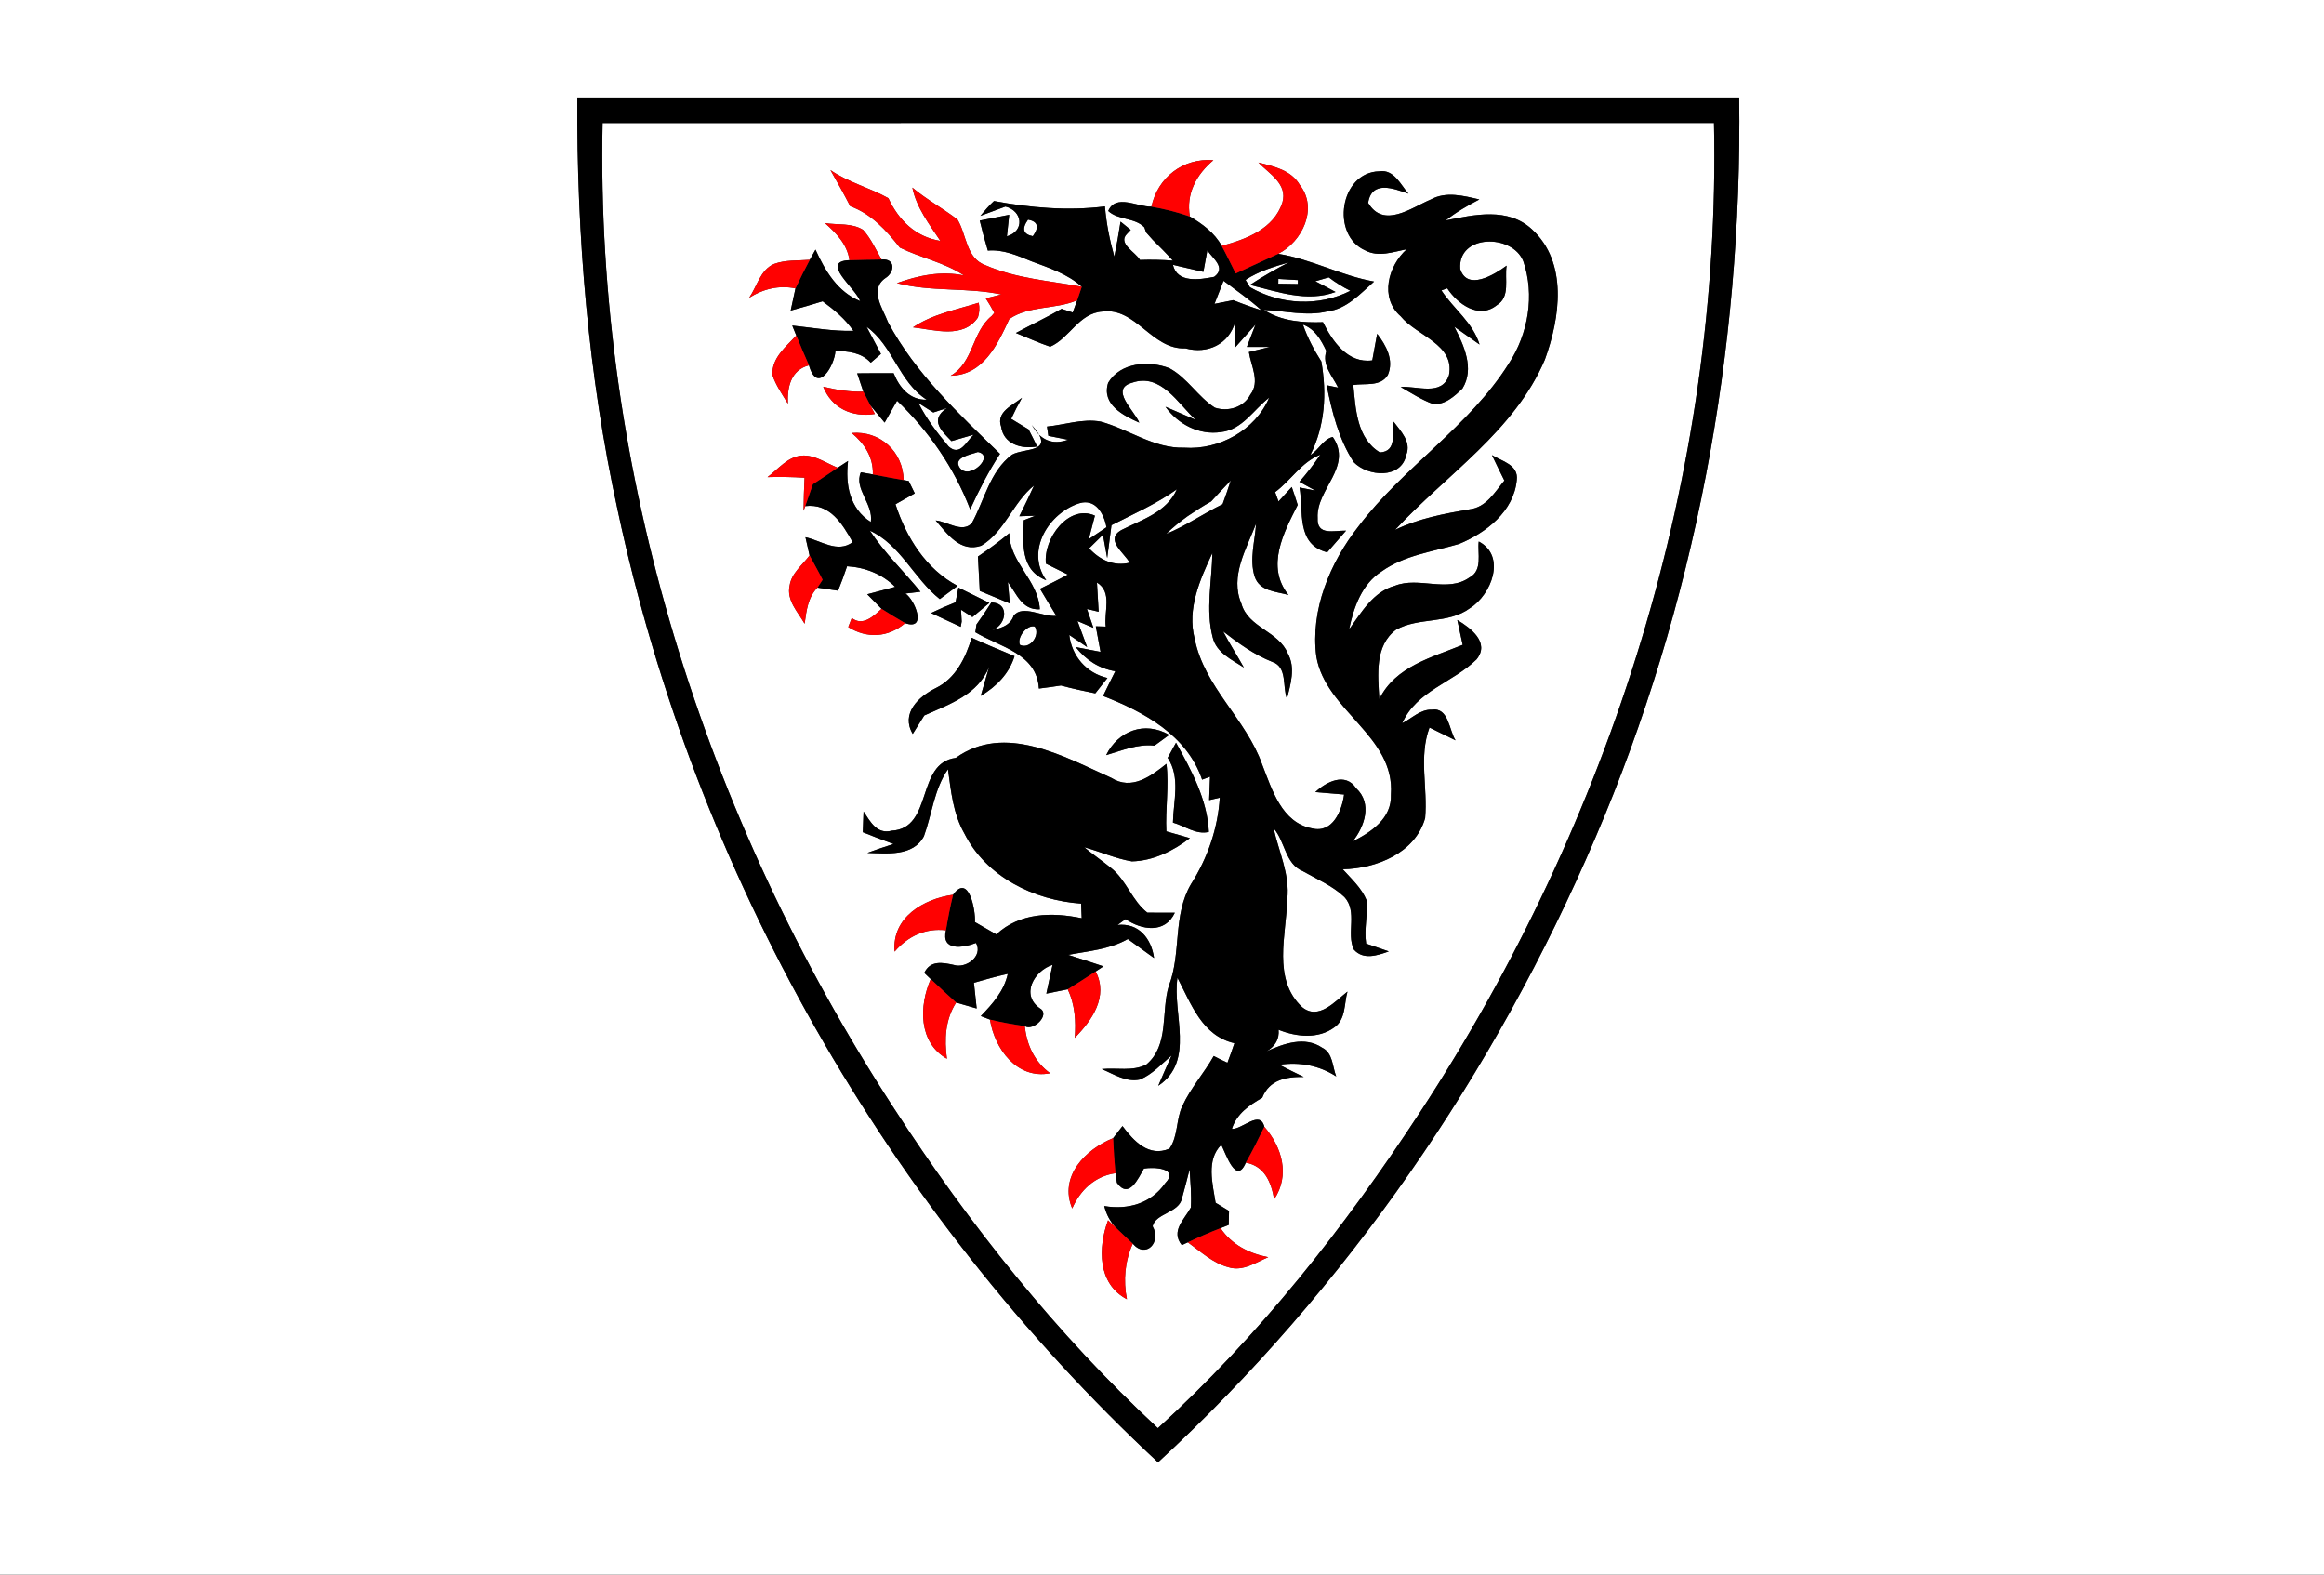<?xml version="1.0" encoding="UTF-8" ?>
<!DOCTYPE svg PUBLIC "-//W3C//DTD SVG 1.1//EN" "http://www.w3.org/Graphics/SVG/1.1/DTD/svg11.dtd">
<svg width="310pt" height="210pt" viewBox="0 0 310 210" version="1.1" xmlns="http://www.w3.org/2000/svg">
<rect x="0" y="0" width="310" height="210" fill="#333333" stroke="none"/>
<g id="#ffffffff">
<path fill="#ffffff" opacity="1.00" d=" M 0.00 0.00 L 310.00 0.00 L 310.00 210.00 L 0.00 210.00 L 0.00 0.00 M 77.01 13.01 C 76.91 31.49 78.46 50.02 82.40 68.08 C 92.71 116.42 118.30 161.35 154.47 195.03 C 179.57 171.86 199.38 143.12 212.80 111.74 C 226.12 80.67 232.43 46.78 231.99 13.01 C 180.33 13.01 128.67 13.00 77.01 13.01 Z" />
<path fill="#ffffff" opacity="1.00" d=" M 80.38 16.41 C 129.79 16.39 179.21 16.41 228.63 16.40 C 229.63 63.11 214.90 109.47 189.38 148.40 C 179.38 163.66 167.97 178.16 154.45 190.47 C 140.89 177.89 129.29 163.30 119.24 147.81 C 93.96 109.01 79.40 62.88 80.38 16.41 M 153.59 27.56 C 151.72 27.62 148.84 25.80 147.83 28.14 C 149.15 29.38 151.35 28.99 152.65 30.32 L 152.88 30.99 C 153.10 31.24 153.55 31.74 153.77 31.99 C 154.68 32.89 155.59 33.80 156.45 34.76 C 154.98 34.65 153.52 34.62 152.06 34.67 C 151.47 33.61 149.02 32.46 150.35 31.17 L 150.83 30.66 C 150.49 30.39 149.81 29.83 149.47 29.56 C 149.23 31.12 148.96 32.68 148.64 34.23 C 148.03 32.04 147.57 29.80 147.39 27.53 C 142.45 28.15 137.46 27.72 132.59 26.81 C 131.92 27.42 131.35 28.11 130.77 28.79 C 131.61 28.48 133.28 27.86 134.12 27.55 C 136.40 28.13 136.73 30.80 134.31 31.52 C 134.39 30.80 134.55 29.37 134.62 28.65 C 133.31 28.90 132.00 29.16 130.69 29.42 C 131.01 30.76 131.37 32.10 131.77 33.42 C 133.81 33.24 135.71 34.08 137.56 34.84 C 139.91 35.72 142.39 36.52 144.30 38.24 C 139.98 37.45 135.49 37.14 131.42 35.36 C 128.86 34.43 128.95 31.31 127.72 29.28 C 125.77 27.79 123.59 26.61 121.70 25.02 C 122.25 27.72 123.95 29.89 125.44 32.13 C 122.11 31.59 119.88 29.38 118.50 26.43 C 116.01 25.03 113.15 24.33 110.77 22.68 C 111.67 24.27 112.58 25.87 113.41 27.50 C 116.24 28.53 118.22 30.72 120.03 33.02 C 122.81 34.40 125.97 34.99 128.59 36.74 C 125.53 36.10 122.52 36.73 119.64 37.76 C 124.19 38.95 128.97 38.30 133.57 39.27 L 131.49 39.79 C 131.90 40.42 132.28 41.06 132.63 41.73 L 132.28 42.14 C 129.62 44.29 129.89 48.32 126.81 50.11 C 131.18 50.02 133.05 45.96 134.63 42.55 C 137.26 40.72 140.80 41.30 143.69 40.04 C 143.54 40.45 143.24 41.27 143.09 41.68 C 142.72 41.56 141.98 41.31 141.61 41.19 C 139.62 42.34 137.53 43.32 135.51 44.41 C 137.03 45.03 138.52 45.71 140.08 46.24 C 142.66 45.13 143.92 41.74 147.06 41.55 C 151.53 40.96 153.63 46.67 158.13 46.46 C 161.08 47.25 163.94 45.92 164.77 42.91 C 164.77 43.75 164.78 45.45 164.79 46.30 C 165.69 45.29 166.58 44.29 167.48 43.28 C 167.19 44.03 166.61 45.53 166.32 46.27 C 167.09 46.27 168.63 46.27 169.39 46.27 C 168.69 46.44 167.29 46.78 166.59 46.95 C 166.87 48.82 168.12 50.90 166.78 52.64 C 165.90 54.34 163.80 54.95 162.05 54.37 C 159.78 52.91 158.38 50.40 155.99 49.11 C 153.26 48.05 149.47 48.31 147.82 51.05 C 146.90 53.93 149.83 55.42 151.97 56.37 C 151.30 54.73 147.96 51.89 151.02 51.04 C 154.85 49.71 157.11 53.80 159.49 55.99 C 158.48 55.56 156.46 54.69 155.46 54.25 C 157.17 56.60 159.96 58.07 162.89 57.62 C 165.72 57.31 167.22 54.62 169.30 53.03 C 167.46 57.38 162.61 60.04 157.97 59.71 C 153.92 59.83 150.58 57.26 146.83 56.23 C 144.43 55.79 142.03 56.66 139.66 56.89 C 139.71 57.20 139.79 57.82 139.84 58.13 L 142.47 58.65 C 140.39 59.39 138.77 58.73 137.62 56.67 C 141.01 60.46 136.71 59.68 134.99 60.64 C 132.03 62.87 131.33 66.68 129.64 69.76 C 128.37 71.14 126.35 69.54 124.81 69.41 C 126.37 71.22 128.11 73.73 130.89 72.78 C 134.05 70.88 135.10 67.02 137.93 64.75 C 137.31 66.13 136.65 67.50 135.97 68.85 C 136.50 68.83 137.57 68.80 138.10 68.78 C 137.71 68.93 136.94 69.23 136.56 69.38 C 136.47 72.33 136.03 76.03 139.56 77.39 C 136.74 73.42 139.93 68.40 143.96 67.12 C 146.14 66.44 147.28 68.55 147.59 70.32 C 147.00 70.72 145.82 71.52 145.23 71.91 L 146.05 68.77 C 142.58 67.19 139.13 71.82 139.52 75.18 C 140.25 75.54 141.71 76.27 142.44 76.63 C 141.22 77.30 139.98 77.91 138.73 78.53 C 139.44 79.74 140.18 80.94 140.91 82.14 C 139.12 82.33 136.42 80.60 135.22 82.11 C 134.74 83.54 133.29 83.83 132.01 84.12 C 134.10 83.79 134.94 80.45 132.24 80.35 C 131.61 81.35 130.94 82.33 130.25 83.29 C 130.21 83.55 130.14 84.06 130.10 84.32 C 133.39 86.31 138.30 87.14 138.58 91.83 C 139.56 91.71 140.54 91.57 141.52 91.42 C 143.03 91.83 144.56 92.16 146.10 92.47 C 146.50 91.95 147.31 90.93 147.72 90.42 C 144.92 89.78 142.96 87.51 142.63 84.68 L 145.01 86.30 C 144.69 85.43 144.05 83.69 143.73 82.83 L 145.85 83.73 C 145.64 83.10 145.21 81.84 144.99 81.22 L 146.55 81.59 C 146.50 80.61 146.38 78.66 146.32 77.69 C 148.43 78.97 147.23 81.59 147.50 83.57 L 146.17 83.53 C 146.33 84.38 146.64 86.08 146.80 86.94 C 145.97 86.78 144.32 86.46 143.49 86.30 C 144.84 88.01 146.62 89.18 148.77 89.52 C 148.22 90.62 147.67 91.71 147.14 92.82 C 152.62 94.96 158.33 98.05 160.35 103.98 C 160.61 103.88 161.14 103.69 161.41 103.59 C 161.38 104.37 161.32 105.93 161.29 106.71 L 162.71 106.38 C 162.45 110.50 161.09 114.42 158.88 117.90 C 156.40 122.10 157.62 127.12 155.90 131.52 C 154.86 134.96 155.99 139.41 152.91 141.98 C 151.09 142.92 148.93 142.38 146.96 142.58 C 148.58 143.25 150.22 144.38 152.07 143.97 C 153.72 143.28 154.94 141.90 156.28 140.76 C 155.67 142.11 155.08 143.46 154.50 144.81 C 159.47 141.50 156.35 135.20 157.06 130.40 C 158.89 133.88 160.34 138.14 164.66 139.13 C 164.37 140.01 164.06 140.88 163.73 141.74 C 163.11 141.46 162.50 141.16 161.90 140.84 C 160.62 143.12 158.83 145.09 157.73 147.48 C 156.86 149.29 157.17 151.51 156.00 153.19 C 153.24 154.38 151.22 152.17 149.73 150.18 C 149.42 150.58 148.79 151.39 148.48 151.79 C 144.78 153.29 141.23 156.89 143.02 161.17 C 144.10 158.71 146.06 156.85 148.79 156.47 L 148.99 157.75 C 150.60 160.00 151.83 157.14 152.59 155.85 C 153.89 155.62 157.36 155.78 155.42 157.81 C 153.53 160.52 150.46 161.38 147.30 160.85 C 147.57 161.95 148.08 162.91 148.84 163.73 L 147.80 162.75 C 146.46 166.40 146.37 171.19 150.32 173.28 C 149.82 170.76 150.05 168.21 151.10 165.87 C 152.84 167.90 154.96 165.70 153.75 163.55 C 154.12 161.80 157.29 161.78 157.67 159.79 C 158.02 158.52 158.36 157.24 158.68 155.96 C 158.79 157.65 158.95 159.35 158.85 161.05 C 157.96 162.68 156.14 164.18 157.64 166.06 L 158.45 165.69 C 160.16 166.92 161.77 168.46 163.87 169.01 C 165.78 169.61 167.50 168.38 169.17 167.67 C 166.60 167.17 164.30 166.01 162.81 163.80 L 163.90 163.37 C 163.91 162.90 163.93 161.97 163.94 161.50 C 163.49 161.23 162.60 160.69 162.15 160.41 C 161.76 157.91 160.86 154.69 162.91 152.68 C 163.52 153.85 164.88 158.14 166.18 155.06 C 168.69 155.51 169.58 157.69 169.96 159.95 C 172.11 156.73 171.01 153.00 168.65 150.27 C 168.08 147.97 165.69 150.65 164.32 150.56 C 164.95 148.56 166.64 147.38 168.37 146.41 C 169.30 144.01 171.56 143.59 173.90 143.63 C 172.81 143.11 171.73 142.57 170.66 142.01 C 173.34 141.60 175.98 142.10 178.24 143.56 C 177.72 142.25 177.81 140.44 176.36 139.73 C 174.05 138.17 171.25 139.17 168.97 140.21 C 170.13 139.51 170.66 138.55 170.55 137.34 C 172.91 138.29 175.84 138.61 178.00 137.01 C 179.54 135.92 179.28 133.85 179.74 132.25 C 178.11 133.52 175.90 136.13 173.69 134.32 C 169.69 130.60 171.58 124.68 171.71 119.92 C 172.07 116.62 170.58 113.60 169.88 110.46 C 171.43 112.20 171.42 115.23 173.78 116.18 C 175.67 117.26 177.74 118.12 179.34 119.64 C 181.12 121.58 179.56 124.46 180.59 126.64 C 181.86 128.07 183.72 127.43 185.25 126.89 C 184.50 126.63 182.99 126.11 182.23 125.85 C 181.92 123.93 182.48 122.00 182.29 120.07 C 181.62 118.43 180.27 117.22 179.11 115.93 C 183.57 115.85 188.80 113.77 190.10 109.10 C 190.46 105.07 189.23 100.94 190.68 97.03 C 191.55 97.45 193.29 98.31 194.16 98.74 C 193.28 97.41 193.26 94.32 191.00 94.65 C 189.46 94.59 188.33 95.82 187.04 96.46 C 188.93 92.14 193.83 91.02 196.95 87.95 C 198.79 85.71 196.16 83.74 194.39 82.69 C 194.63 83.79 194.87 84.89 195.11 86.00 C 190.99 87.70 186.15 88.86 183.99 93.23 C 183.80 90.08 183.34 86.11 186.22 83.98 C 189.26 82.28 193.18 83.26 196.08 81.11 C 198.94 79.32 200.96 74.17 197.25 72.22 C 197.06 73.79 197.81 76.07 196.03 77.01 C 193.08 79.11 189.28 76.85 186.08 78.12 C 183.17 78.91 181.61 81.67 179.96 83.94 C 180.56 81.01 181.65 77.90 184.29 76.21 C 187.34 74.04 191.11 73.58 194.61 72.55 C 198.22 71.07 201.93 68.19 202.32 64.03 C 202.58 61.98 200.34 61.52 199.01 60.69 C 199.55 61.83 200.10 62.96 200.67 64.09 C 199.40 65.62 198.25 67.67 196.06 67.92 C 192.66 68.51 189.23 69.14 186.09 70.67 C 192.93 63.29 202.00 57.52 206.07 47.96 C 208.09 42.40 209.19 35.01 204.33 30.57 C 201.13 27.62 196.66 28.63 192.85 29.40 C 194.23 28.29 195.76 27.42 197.33 26.60 C 195.22 26.11 192.90 25.49 190.87 26.60 C 188.28 27.69 184.57 30.55 182.50 27.06 C 182.96 24.00 185.92 25.13 187.87 25.83 C 186.81 24.61 185.94 22.55 183.99 22.85 C 178.72 22.96 177.48 31.35 182.10 33.39 C 183.89 34.34 185.84 33.59 187.66 33.23 C 185.17 35.45 184.00 39.72 186.83 42.17 C 188.96 44.79 194.11 45.92 193.28 50.04 C 192.36 52.90 188.99 51.44 186.84 51.61 C 188.23 52.41 189.60 53.30 191.11 53.86 C 192.68 54.07 194.04 52.83 195.08 51.81 C 196.72 49.15 195.26 46.05 193.99 43.57 C 194.83 44.17 196.52 45.35 197.36 45.95 C 196.45 43.00 193.90 41.20 192.27 38.73 C 192.46 38.66 192.85 38.52 193.05 38.45 C 194.43 40.54 197.27 42.62 199.65 40.71 C 201.51 39.60 200.67 37.21 200.97 35.43 C 199.30 36.66 195.71 38.83 194.78 35.88 C 194.41 31.20 201.75 31.15 203.20 34.85 C 204.74 39.34 203.86 44.52 201.27 48.47 C 195.98 56.91 187.19 62.30 181.22 70.19 C 177.41 75.04 174.77 81.33 175.59 87.57 C 176.84 94.84 186.11 98.15 185.54 105.97 C 185.67 109.15 182.92 110.97 180.43 112.23 C 182.03 110.22 183.08 107.16 180.90 105.13 C 179.46 102.96 176.92 104.26 175.45 105.64 C 176.41 105.72 178.33 105.88 179.29 105.96 C 179.00 108.12 177.78 111.15 175.04 110.49 C 170.97 109.74 169.67 105.30 168.36 101.96 C 166.23 95.90 160.63 91.63 159.36 85.20 C 158.31 81.20 160.07 77.30 161.72 73.75 C 161.66 77.48 160.80 81.31 161.76 84.99 C 162.25 87.07 164.32 87.97 165.92 89.03 C 165.02 87.41 164.01 85.85 163.15 84.20 C 165.19 85.80 167.30 87.32 169.73 88.28 C 171.76 88.97 171.04 91.59 171.67 93.20 C 172.14 91.25 172.84 89.08 171.79 87.18 C 170.59 84.18 166.48 83.72 165.59 80.51 C 164.02 76.86 166.27 73.19 167.55 69.83 C 167.41 72.16 166.63 74.59 167.36 76.89 C 168.02 78.87 170.19 78.87 171.87 79.35 C 168.82 75.54 171.22 71.06 173.10 67.34 C 172.85 66.54 172.59 65.75 172.31 64.95 L 170.54 66.88 C 170.43 66.57 170.21 65.95 170.09 65.63 C 172.20 64.07 173.61 61.61 176.12 60.64 C 175.27 61.91 174.34 63.11 173.33 64.26 C 174.04 64.65 174.75 65.04 175.46 65.43 L 173.35 65.02 C 173.89 68.22 172.87 72.61 177.04 73.66 C 177.88 72.70 178.72 71.74 179.55 70.77 C 177.97 70.74 175.62 71.50 175.76 69.07 C 175.54 65.24 180.51 62.24 177.78 58.28 C 176.53 58.54 175.87 60.07 174.79 60.68 C 176.76 56.74 176.99 52.52 176.26 48.22 C 175.27 46.67 174.40 45.03 173.80 43.29 C 175.42 43.89 176.23 45.35 176.92 46.81 C 176.30 48.70 177.75 50.15 178.50 51.70 L 176.96 51.38 C 177.68 54.94 178.57 58.55 180.57 61.63 C 182.46 63.58 186.92 63.93 187.59 60.65 C 188.27 58.90 186.83 57.50 185.90 56.24 C 185.65 57.80 186.39 60.20 184.07 60.34 C 180.98 58.48 180.83 54.53 180.52 51.35 C 182.07 51.08 184.12 51.63 185.12 50.02 C 185.98 48.04 184.90 46.06 183.70 44.52 C 183.54 45.40 183.21 47.18 183.05 48.06 C 179.77 48.51 177.74 45.52 176.47 42.97 C 173.76 43.06 170.94 42.85 168.60 41.34 C 171.42 41.44 174.27 42.21 177.07 41.53 C 179.65 41.21 181.44 39.17 183.29 37.55 C 178.89 36.77 174.90 34.55 170.50 33.85 C 173.71 32.24 175.85 27.79 173.39 24.68 C 172.23 22.68 169.91 22.19 167.86 21.68 C 169.30 23.18 171.79 24.53 171.06 27.02 C 169.91 30.54 166.21 31.92 162.96 32.79 C 162.02 31.05 160.38 29.86 158.72 28.88 C 158.18 25.83 159.59 23.28 161.85 21.37 C 157.84 21.04 154.44 23.64 153.59 27.56 M 110.04 29.75 C 111.56 31.10 113.02 32.59 113.31 34.70 C 109.31 34.85 114.12 38.41 114.74 40.16 C 111.72 38.93 110.06 36.12 108.78 33.29 L 108.02 34.65 C 106.43 34.78 104.78 34.64 103.26 35.20 C 101.41 35.99 100.98 38.21 99.93 39.71 C 101.81 38.52 103.92 38.01 106.11 38.46 C 105.95 39.20 105.63 40.68 105.47 41.42 C 106.90 41.03 108.32 40.62 109.73 40.18 C 111.27 41.31 112.75 42.54 113.84 44.13 C 111.10 44.20 108.40 43.71 105.68 43.42 L 106.22 44.75 C 104.83 46.26 102.91 47.74 103.04 50.03 C 103.50 51.42 104.36 52.61 105.10 53.84 C 105.00 51.67 105.46 49.36 107.91 48.72 C 109.05 52.72 111.34 48.70 111.44 46.80 C 113.14 46.83 114.92 47.01 116.15 48.37 C 116.60 47.98 117.06 47.59 117.51 47.20 C 117.03 46.29 116.07 44.48 115.59 43.58 C 119.12 46.09 119.89 50.93 123.61 53.31 C 121.34 53.37 119.97 51.68 119.20 49.77 C 117.58 49.75 115.95 49.79 114.34 49.79 C 114.54 50.40 114.96 51.62 115.16 52.23 C 113.35 52.30 111.56 51.99 109.81 51.58 C 110.96 54.46 113.68 55.69 116.70 55.21 L 116.09 54.05 C 116.57 54.63 117.52 55.79 118.00 56.36 C 118.42 55.63 119.24 54.17 119.66 53.44 C 123.92 57.52 127.29 62.41 129.41 67.93 C 130.58 65.38 131.85 62.88 133.39 60.53 C 127.89 55.18 122.11 49.82 118.45 42.97 C 117.76 41.15 115.91 38.62 118.10 37.09 C 119.39 36.29 119.45 34.44 117.59 34.61 C 116.81 33.27 116.18 31.81 115.13 30.66 C 113.62 29.70 111.71 30.03 110.04 29.75 M 121.78 43.66 C 124.64 43.98 128.46 45.23 130.44 42.35 C 130.65 41.71 130.69 41.05 130.55 40.37 C 127.57 41.32 124.41 41.88 121.78 43.66 M 133.54 56.90 C 133.87 59.24 136.23 59.93 138.34 59.55 C 137.97 58.78 137.59 58.02 137.20 57.27 C 136.62 56.92 135.46 56.21 134.88 55.86 C 135.32 54.90 135.80 53.97 136.32 53.05 C 135.10 54.05 132.84 54.93 133.54 56.90 M 113.61 57.75 C 115.32 59.17 116.50 60.96 116.43 63.27 L 114.83 62.99 C 113.87 65.18 116.54 67.23 116.16 69.62 C 113.31 67.82 112.75 64.61 113.12 61.48 C 112.78 61.71 112.09 62.15 111.74 62.38 C 110.19 61.77 108.70 60.65 106.96 60.76 C 105.05 60.91 103.81 62.57 102.38 63.63 C 104.02 63.58 105.67 63.61 107.32 63.71 C 107.25 65.18 107.20 66.65 107.19 68.12 L 107.41 67.50 C 110.71 67.09 112.36 69.85 113.74 72.31 C 111.69 73.82 109.52 72.09 107.44 71.65 C 107.58 72.25 107.85 73.47 107.99 74.08 C 107.05 75.35 105.57 76.44 105.33 78.10 C 104.89 80.09 106.43 81.61 107.33 83.19 C 107.57 81.46 107.76 79.68 109.04 78.37 C 109.72 78.47 111.10 78.68 111.79 78.78 C 112.22 77.71 112.63 76.62 112.99 75.52 C 115.41 75.67 117.67 76.55 119.40 78.27 C 118.47 78.52 116.61 79.01 115.68 79.26 C 116.16 79.74 117.11 80.71 117.59 81.20 C 116.53 82.17 115.09 83.58 113.62 82.42 C 113.50 82.73 113.27 83.33 113.15 83.63 C 115.65 85.20 118.48 85.03 120.74 83.11 C 123.70 84.14 122.06 80.03 120.78 79.16 C 121.28 79.10 122.28 78.98 122.78 78.92 C 120.55 76.19 117.97 73.73 116.03 70.77 C 120.12 72.65 121.92 77.18 125.36 79.90 C 126.14 79.31 126.94 78.72 127.73 78.14 C 123.51 75.90 120.88 71.68 119.45 67.25 C 120.09 66.89 121.38 66.16 122.02 65.80 C 121.82 65.38 121.41 64.56 121.21 64.15 L 120.53 64.03 C 120.48 60.25 117.40 57.42 113.61 57.75 M 130.45 74.22 C 130.53 75.75 130.61 77.28 130.69 78.81 C 132.02 79.37 133.36 79.92 134.70 80.48 C 134.64 79.76 134.51 78.33 134.44 77.62 C 135.60 79.18 136.32 81.39 138.70 81.26 C 138.50 77.36 134.65 75.04 134.63 71.11 C 133.29 72.22 131.90 73.25 130.45 74.22 M 127.46 80.33 C 126.35 80.77 125.26 81.25 124.19 81.76 C 125.18 82.22 127.16 83.14 128.15 83.60 L 128.28 82.89 C 128.26 82.50 128.21 81.71 128.19 81.32 C 128.57 81.57 129.33 82.06 129.71 82.30 C 130.28 81.83 131.40 80.88 131.97 80.41 C 130.94 79.90 128.87 78.88 127.84 78.37 C 127.75 78.86 127.55 79.84 127.46 80.33 M 124.80 91.78 C 122.49 92.94 120.14 95.16 121.75 97.88 C 122.14 97.27 122.91 96.04 123.29 95.42 C 126.65 93.91 130.45 92.66 131.95 88.91 C 131.67 89.89 131.10 91.84 130.82 92.81 C 132.89 91.57 134.61 89.85 135.33 87.51 C 133.41 86.71 131.49 85.92 129.61 85.06 C 128.80 87.76 127.47 90.49 124.80 91.78 M 147.55 100.71 C 149.66 100.10 151.75 99.18 154.00 99.44 C 154.66 98.97 155.31 98.49 155.96 98.01 C 152.67 96.11 149.15 97.48 147.55 100.71 M 127.49 101.08 C 122.13 101.76 124.52 110.49 118.94 110.79 C 116.98 111.31 116.10 109.60 115.19 108.23 C 115.16 109.14 115.12 110.06 115.09 110.99 C 116.44 111.54 117.80 112.06 119.18 112.56 C 118.01 112.93 116.84 113.33 115.69 113.75 C 118.28 113.82 121.80 114.26 123.24 111.53 C 124.32 108.56 124.60 105.26 126.45 102.59 C 126.85 105.51 127.14 108.54 128.64 111.16 C 131.55 116.94 137.94 120.08 144.21 120.51 C 144.23 121.00 144.27 121.97 144.29 122.46 C 140.33 121.64 136.03 121.70 132.90 124.62 C 131.95 124.08 131.00 123.53 130.05 122.98 C 130.14 121.40 129.23 116.42 127.13 119.33 C 123.21 119.88 118.95 122.33 119.33 126.92 C 121.11 124.85 123.44 123.76 126.18 124.07 C 125.51 126.89 128.45 126.43 130.19 125.76 C 131.17 127.54 128.82 129.21 127.23 128.69 C 125.72 128.36 124.11 128.04 123.29 129.75 L 124.15 130.58 C 122.59 134.15 122.48 139.01 126.31 141.21 C 125.96 138.61 126.08 135.97 127.54 133.71 C 128.23 133.91 129.59 134.30 130.28 134.50 C 130.19 133.64 130.00 131.93 129.91 131.07 C 131.40 130.63 132.91 130.22 134.43 129.88 C 133.94 132.16 132.40 133.89 130.83 135.51 L 132.05 135.98 C 132.68 139.90 135.66 143.99 140.08 143.14 C 138.00 141.62 136.95 139.37 136.70 136.85 C 137.80 137.58 140.17 135.32 138.71 134.48 C 136.09 132.67 137.97 129.44 140.40 128.68 C 140.12 129.96 139.84 131.24 139.57 132.52 C 140.29 132.38 141.72 132.08 142.43 131.94 C 143.39 133.98 143.54 136.19 143.36 138.42 C 145.67 136.08 147.88 132.91 146.15 129.56 L 147.19 128.88 C 145.63 128.35 144.06 127.84 142.49 127.35 C 145.19 126.83 148.00 126.63 150.44 125.24 C 151.61 126.07 152.77 126.92 153.94 127.77 C 153.58 125.18 151.90 123.05 149.07 123.36 C 149.34 123.16 149.87 122.77 150.14 122.58 C 152.28 124.04 155.38 124.56 156.71 121.73 C 155.80 121.72 153.96 121.72 153.05 121.72 C 151.01 120.14 150.26 117.42 148.25 115.80 C 147.06 114.83 145.79 113.97 144.62 112.99 C 146.75 113.57 148.79 114.51 150.99 114.88 C 153.82 114.81 156.51 113.48 158.72 111.78 C 157.94 111.56 156.37 111.11 155.58 110.88 C 155.43 107.88 155.96 104.87 155.59 101.87 C 153.49 103.55 150.96 105.44 148.25 103.75 C 141.95 100.92 134.03 96.38 127.49 101.08 M 155.76 101.07 C 157.49 103.68 156.52 106.83 156.46 109.71 C 158.03 110.14 159.53 111.37 161.25 110.95 C 161.04 106.62 158.92 102.75 156.87 99.05 C 156.50 99.72 156.12 100.39 155.76 101.07 Z" />
<path fill="#ffffff" opacity="1.00" d=" M 137.13 29.29 C 138.44 29.53 138.66 30.27 137.77 31.50 C 136.47 31.25 136.26 30.51 137.13 29.29 Z" />
<path fill="#ffffff" opacity="1.00" d=" M 160.52 36.26 C 160.65 35.54 160.92 34.10 161.05 33.38 C 161.75 34.48 163.62 35.70 161.96 36.92 C 160.07 37.29 157.02 37.81 156.46 35.32 C 157.81 35.62 159.16 35.94 160.52 36.26 Z" />
<path fill="#ffffff" opacity="1.00" d=" M 166.14 37.33 C 167.89 36.17 169.92 35.57 171.92 34.99 C 170.14 35.91 168.40 36.90 166.73 38.00 C 170.45 38.90 174.32 40.35 178.15 38.94 C 177.26 38.45 176.36 37.98 175.45 37.51 L 177.25 36.99 C 178.15 37.68 179.11 38.28 180.13 38.78 C 175.94 40.92 170.78 40.65 166.73 38.30 C 166.59 38.06 166.29 37.57 166.14 37.33 Z" />
<path fill="#ffffff" opacity="1.00" d=" M 163.21 37.45 C 164.92 38.74 166.69 39.95 168.28 41.39 C 167.00 40.99 165.74 40.53 164.50 40.03 C 163.67 40.19 162.83 40.36 162.00 40.53 C 162.40 39.50 162.80 38.48 163.21 37.45 Z" />
<path fill="#ffffff" opacity="1.00" d=" M 170.52 37.20 C 171.17 37.24 172.47 37.31 173.13 37.35 L 173.12 37.88 C 172.46 37.87 171.16 37.85 170.51 37.84 L 170.52 37.20 Z" />
<path fill="#ffffff" opacity="1.00" d=" M 122.51 53.75 C 123.01 54.06 123.99 54.69 124.49 55.01 C 124.95 54.86 125.86 54.56 126.32 54.41 C 123.82 56.07 125.82 57.65 126.91 58.83 C 127.65 58.61 129.13 58.18 129.88 57.97 C 128.90 58.87 128.06 60.92 126.54 59.55 C 125.02 57.75 123.58 55.86 122.51 53.75 Z" />
<path fill="#ffffff" opacity="1.00" d=" M 130.44 60.28 C 132.80 60.75 129.31 64.14 128.02 62.39 C 127.05 60.97 129.57 60.61 130.44 60.28 Z" />
<path fill="#ffffff" opacity="1.00" d=" M 161.55 66.88 C 162.42 65.94 163.29 64.99 164.18 64.07 C 163.84 65.13 163.47 66.19 163.08 67.25 C 160.53 68.48 158.19 70.13 155.56 71.21 C 156.44 70.33 157.42 69.56 158.43 68.83 C 159.45 68.15 160.47 67.47 161.55 66.88 Z" />
<path fill="#ffffff" opacity="1.00" d=" M 148.26 70.04 C 151.22 68.53 154.28 67.19 156.99 65.25 C 155.62 68.33 152.34 69.29 149.58 70.69 C 147.32 71.98 149.97 73.72 150.69 75.05 C 148.59 75.57 146.72 74.70 145.28 73.13 C 145.89 72.52 146.51 71.92 147.12 71.32 L 147.69 74.44 C 147.83 73.34 148.12 71.14 148.26 70.04 Z" />
<path fill="#ffffff" opacity="1.00" d=" M 136.04 86.00 C 135.63 85.03 136.96 83.27 138.03 83.56 C 138.80 84.72 137.37 86.67 136.04 86.00 Z" />
</g>
<g id="#000000ff">
<path fill="#000000" opacity="1.00" d=" M 77.01 13.01 C 128.67 13.00 180.33 13.01 231.99 13.01 C 232.43 46.78 226.12 80.67 212.80 111.74 C 199.38 143.12 179.57 171.86 154.47 195.03 C 118.30 161.35 92.71 116.42 82.40 68.08 C 78.46 50.02 76.91 31.49 77.01 13.01 M 80.38 16.41 C 79.40 62.88 93.96 109.01 119.24 147.81 C 129.29 163.30 140.89 177.89 154.45 190.47 C 167.97 178.16 179.38 163.66 189.38 148.40 C 214.90 109.47 229.63 63.11 228.63 16.40 C 179.21 16.41 129.79 16.39 80.38 16.41 Z" />
<path fill="#000000" opacity="1.00" d=" M 182.10 33.39 C 177.48 31.35 178.72 22.96 183.99 22.85 C 185.94 22.55 186.81 24.61 187.87 25.83 C 185.92 25.13 182.96 24.00 182.50 27.06 C 184.57 30.55 188.28 27.69 190.87 26.60 C 192.90 25.49 195.22 26.11 197.33 26.60 C 195.76 27.42 194.23 28.29 192.85 29.40 C 196.66 28.63 201.13 27.62 204.33 30.57 C 209.19 35.01 208.09 42.40 206.07 47.96 C 202.00 57.52 192.93 63.29 186.09 70.67 C 189.23 69.14 192.66 68.51 196.06 67.92 C 198.25 67.67 199.40 65.62 200.67 64.09 C 200.10 62.96 199.55 61.83 199.01 60.69 C 200.34 61.52 202.58 61.98 202.32 64.03 C 201.93 68.19 198.22 71.07 194.61 72.55 C 191.11 73.58 187.34 74.04 184.29 76.21 C 181.65 77.90 180.56 81.01 179.96 83.94 C 181.61 81.67 183.17 78.91 186.08 78.12 C 189.28 76.85 193.08 79.11 196.03 77.01 C 197.81 76.07 197.06 73.79 197.25 72.22 C 200.96 74.17 198.94 79.32 196.08 81.11 C 193.18 83.26 189.26 82.28 186.22 83.98 C 183.34 86.11 183.80 90.08 183.99 93.23 C 186.15 88.86 190.99 87.70 195.11 86.00 C 194.87 84.89 194.63 83.79 194.39 82.69 C 196.16 83.74 198.79 85.71 196.95 87.95 C 193.83 91.02 188.93 92.14 187.04 96.46 C 188.33 95.82 189.46 94.59 191.00 94.65 C 193.26 94.32 193.28 97.41 194.16 98.74 C 193.29 98.31 191.55 97.45 190.68 97.03 C 189.23 100.94 190.46 105.07 190.10 109.10 C 188.80 113.77 183.57 115.85 179.11 115.93 C 180.27 117.22 181.62 118.43 182.29 120.07 C 182.48 122.00 181.92 123.93 182.23 125.85 C 182.99 126.11 184.50 126.63 185.25 126.89 C 183.72 127.43 181.86 128.07 180.59 126.64 C 179.56 124.46 181.12 121.58 179.34 119.64 C 177.74 118.12 175.67 117.26 173.78 116.18 C 171.42 115.23 171.43 112.20 169.88 110.46 C 170.58 113.60 172.07 116.62 171.71 119.92 C 171.58 124.68 169.69 130.60 173.69 134.32 C 175.90 136.13 178.11 133.52 179.74 132.25 C 179.28 133.85 179.54 135.92 178.00 137.01 C 175.84 138.61 172.91 138.29 170.55 137.34 C 170.66 138.55 170.13 139.51 168.97 140.21 C 171.25 139.17 174.05 138.17 176.36 139.73 C 177.81 140.44 177.72 142.25 178.24 143.56 C 175.98 142.10 173.34 141.60 170.66 142.01 C 171.73 142.57 172.81 143.11 173.90 143.63 C 171.56 143.59 169.30 144.01 168.37 146.41 C 166.64 147.38 164.95 148.56 164.32 150.56 C 165.69 150.65 168.08 147.97 168.65 150.27 C 167.87 151.89 167.07 153.50 166.18 155.06 C 164.88 158.14 163.52 153.85 162.91 152.68 C 160.86 154.69 161.76 157.91 162.15 160.41 C 162.60 160.69 163.49 161.23 163.94 161.50 C 163.93 161.97 163.91 162.90 163.90 163.37 L 162.81 163.80 C 161.33 164.38 159.88 165.01 158.45 165.69 L 157.64 166.06 C 156.14 164.18 157.96 162.68 158.85 161.05 C 158.95 159.35 158.79 157.65 158.68 155.96 C 158.36 157.24 158.02 158.52 157.67 159.79 C 157.29 161.78 154.12 161.80 153.75 163.55 C 154.96 165.70 152.84 167.90 151.10 165.87 C 150.34 165.16 149.58 164.45 148.84 163.73 C 148.08 162.91 147.57 161.95 147.30 160.85 C 150.46 161.38 153.53 160.52 155.42 157.81 C 157.36 155.78 153.89 155.62 152.59 155.85 C 151.83 157.14 150.60 160.00 148.99 157.75 L 148.79 156.47 C 148.65 154.91 148.54 153.35 148.48 151.79 C 148.79 151.39 149.42 150.58 149.73 150.18 C 151.22 152.17 153.24 154.38 156.00 153.19 C 157.17 151.51 156.86 149.29 157.73 147.48 C 158.83 145.09 160.62 143.12 161.90 140.84 C 162.50 141.16 163.11 141.46 163.73 141.74 C 164.06 140.88 164.37 140.01 164.66 139.13 C 160.34 138.14 158.89 133.88 157.06 130.40 C 156.35 135.20 159.47 141.50 154.50 144.81 C 155.08 143.46 155.67 142.11 156.28 140.76 C 154.94 141.90 153.72 143.28 152.07 143.97 C 150.22 144.38 148.58 143.25 146.96 142.58 C 148.93 142.38 151.09 142.92 152.91 141.98 C 155.99 139.41 154.86 134.96 155.90 131.52 C 157.62 127.12 156.40 122.10 158.88 117.90 C 161.09 114.42 162.45 110.50 162.71 106.38 L 161.29 106.71 C 161.32 105.93 161.38 104.37 161.41 103.59 C 161.14 103.69 160.61 103.88 160.35 103.98 C 158.33 98.05 152.62 94.96 147.14 92.82 C 147.67 91.71 148.22 90.62 148.77 89.52 C 146.62 89.18 144.84 88.01 143.49 86.30 C 144.32 86.46 145.97 86.78 146.80 86.94 C 146.64 86.08 146.33 84.38 146.17 83.53 L 147.50 83.57 C 147.23 81.59 148.43 78.97 146.32 77.69 C 146.38 78.66 146.50 80.61 146.55 81.59 L 144.99 81.22 C 145.21 81.84 145.64 83.10 145.85 83.73 L 143.73 82.83 C 144.05 83.69 144.69 85.43 145.01 86.30 L 142.63 84.68 C 142.96 87.51 144.92 89.78 147.72 90.42 C 147.31 90.93 146.50 91.95 146.10 92.47 C 144.56 92.16 143.03 91.83 141.52 91.42 C 140.54 91.57 139.56 91.71 138.58 91.83 C 138.30 87.14 133.39 86.31 130.10 84.32 C 130.14 84.06 130.21 83.55 130.25 83.29 C 130.94 82.33 131.61 81.35 132.24 80.35 C 134.94 80.45 134.10 83.79 132.01 84.12 C 133.29 83.83 134.74 83.54 135.22 82.11 C 136.42 80.60 139.12 82.33 140.91 82.14 C 140.18 80.94 139.44 79.74 138.73 78.53 C 139.98 77.91 141.22 77.30 142.44 76.63 C 141.71 76.27 140.25 75.54 139.52 75.18 C 139.13 71.82 142.58 67.19 146.05 68.77 L 145.23 71.91 C 145.82 71.52 147.00 70.72 147.59 70.32 C 147.28 68.55 146.14 66.44 143.96 67.12 C 139.93 68.40 136.74 73.42 139.56 77.39 C 136.03 76.03 136.47 72.33 136.56 69.38 C 136.94 69.23 137.71 68.93 138.10 68.78 C 137.57 68.80 136.50 68.83 135.97 68.85 C 136.65 67.50 137.31 66.13 137.93 64.75 C 135.10 67.02 134.05 70.88 130.89 72.78 C 128.11 73.73 126.37 71.22 124.81 69.41 C 126.35 69.54 128.37 71.14 129.64 69.76 C 131.33 66.68 132.03 62.87 134.99 60.64 C 136.71 59.68 141.01 60.46 137.62 56.67 C 138.77 58.73 140.39 59.39 142.47 58.65 L 139.84 58.13 C 139.79 57.82 139.71 57.20 139.66 56.89 C 142.03 56.66 144.43 55.79 146.83 56.23 C 150.58 57.26 153.92 59.83 157.97 59.71 C 162.61 60.04 167.46 57.38 169.30 53.03 C 167.22 54.62 165.72 57.31 162.89 57.62 C 159.96 58.07 157.17 56.60 155.46 54.25 C 156.46 54.69 158.48 55.56 159.49 55.99 C 157.11 53.80 154.85 49.71 151.02 51.04 C 147.96 51.89 151.30 54.73 151.97 56.37 C 149.83 55.42 146.90 53.93 147.82 51.05 C 149.47 48.31 153.26 48.05 155.99 49.11 C 158.38 50.40 159.78 52.91 162.05 54.37 C 163.80 54.95 165.90 54.34 166.78 52.64 C 168.12 50.90 166.87 48.82 166.59 46.95 C 167.29 46.78 168.69 46.44 169.39 46.27 C 168.63 46.27 167.09 46.27 166.32 46.27 C 166.61 45.53 167.19 44.03 167.48 43.28 C 166.58 44.29 165.69 45.29 164.79 46.30 C 164.78 45.45 164.77 43.75 164.77 42.91 C 163.94 45.92 161.08 47.25 158.13 46.46 C 153.63 46.67 151.53 40.96 147.06 41.55 C 143.92 41.74 142.66 45.13 140.08 46.24 C 138.52 45.71 137.03 45.03 135.51 44.41 C 137.53 43.32 139.62 42.34 141.61 41.19 C 141.98 41.31 142.72 41.56 143.09 41.68 C 143.24 41.27 143.54 40.45 143.69 40.04 C 143.84 39.59 144.15 38.69 144.30 38.24 C 142.39 36.52 139.91 35.72 137.56 34.84 C 135.71 34.08 133.81 33.24 131.77 33.42 C 131.37 32.10 131.01 30.76 130.69 29.42 C 132.00 29.16 133.31 28.90 134.62 28.65 C 134.55 29.37 134.39 30.80 134.31 31.52 C 136.73 30.80 136.40 28.13 134.12 27.55 C 133.28 27.86 131.61 28.48 130.77 28.79 C 131.35 28.11 131.92 27.42 132.59 26.81 C 137.46 27.72 142.45 28.15 147.39 27.53 C 147.57 29.80 148.03 32.04 148.64 34.23 C 148.96 32.68 149.23 31.12 149.47 29.56 C 149.81 29.83 150.49 30.39 150.83 30.66 L 150.35 31.17 C 149.02 32.46 151.47 33.61 152.06 34.67 C 153.52 34.62 154.98 34.65 156.45 34.76 C 155.59 33.80 154.68 32.89 153.77 31.99 C 153.55 31.74 153.10 31.24 152.88 30.99 L 152.65 30.32 C 151.35 28.99 149.15 29.38 147.83 28.14 C 148.84 25.80 151.72 27.62 153.59 27.56 C 155.33 27.87 157.05 28.29 158.72 28.88 C 160.38 29.86 162.02 31.05 162.96 32.79 C 163.62 34.00 164.21 35.24 164.83 36.47 C 166.71 35.59 168.60 34.72 170.50 33.85 C 174.90 34.55 178.89 36.77 183.29 37.55 C 181.44 39.17 179.65 41.21 177.07 41.53 C 174.27 42.21 171.42 41.44 168.60 41.34 C 170.94 42.85 173.76 43.06 176.47 42.97 C 177.74 45.52 179.77 48.51 183.05 48.06 C 183.21 47.18 183.54 45.40 183.70 44.52 C 184.90 46.06 185.98 48.04 185.12 50.02 C 184.12 51.63 182.07 51.08 180.52 51.35 C 180.83 54.53 180.98 58.48 184.07 60.34 C 186.39 60.20 185.65 57.80 185.90 56.24 C 186.83 57.50 188.27 58.90 187.59 60.65 C 186.92 63.93 182.46 63.58 180.57 61.63 C 178.57 58.55 177.68 54.94 176.96 51.38 L 178.50 51.70 C 177.75 50.15 176.30 48.70 176.92 46.81 C 176.23 45.35 175.42 43.89 173.80 43.29 C 174.40 45.03 175.27 46.67 176.26 48.22 C 176.99 52.52 176.76 56.74 174.79 60.68 C 175.87 60.07 176.53 58.54 177.78 58.28 C 180.51 62.24 175.54 65.24 175.76 69.07 C 175.62 71.50 177.97 70.74 179.55 70.77 C 178.72 71.74 177.88 72.70 177.04 73.66 C 172.87 72.61 173.89 68.22 173.35 65.02 L 175.46 65.43 C 174.75 65.04 174.04 64.65 173.33 64.26 C 174.34 63.11 175.27 61.91 176.12 60.64 C 173.61 61.61 172.20 64.07 170.09 65.63 C 170.21 65.95 170.43 66.57 170.54 66.88 L 172.31 64.95 C 172.59 65.75 172.85 66.54 173.10 67.34 C 171.22 71.06 168.82 75.54 171.87 79.35 C 170.19 78.87 168.02 78.87 167.36 76.89 C 166.63 74.59 167.41 72.16 167.55 69.83 C 166.27 73.19 164.02 76.86 165.59 80.51 C 166.48 83.72 170.59 84.18 171.79 87.18 C 172.84 89.08 172.14 91.25 171.67 93.20 C 171.04 91.59 171.76 88.97 169.73 88.28 C 167.30 87.32 165.19 85.80 163.15 84.20 C 164.01 85.85 165.02 87.41 165.92 89.03 C 164.32 87.97 162.25 87.07 161.76 84.99 C 160.80 81.31 161.66 77.48 161.72 73.75 C 160.07 77.30 158.31 81.20 159.36 85.20 C 160.63 91.63 166.23 95.90 168.36 101.96 C 169.67 105.30 170.97 109.74 175.04 110.49 C 177.78 111.15 179.00 108.12 179.29 105.96 C 178.33 105.88 176.41 105.72 175.45 105.64 C 176.92 104.26 179.46 102.96 180.90 105.13 C 183.08 107.16 182.03 110.22 180.43 112.23 C 182.92 110.97 185.67 109.15 185.54 105.97 C 186.11 98.15 176.84 94.84 175.59 87.57 C 174.77 81.33 177.41 75.04 181.22 70.19 C 187.19 62.30 195.98 56.91 201.27 48.47 C 203.86 44.52 204.74 39.34 203.20 34.85 C 201.75 31.15 194.41 31.20 194.78 35.88 C 195.71 38.83 199.30 36.66 200.97 35.43 C 200.67 37.21 201.51 39.60 199.65 40.71 C 197.27 42.62 194.43 40.54 193.05 38.45 C 192.85 38.52 192.46 38.66 192.27 38.73 C 193.90 41.20 196.45 43.00 197.36 45.95 C 196.52 45.35 194.83 44.17 193.99 43.57 C 195.26 46.05 196.72 49.15 195.08 51.81 C 194.04 52.83 192.68 54.07 191.11 53.86 C 189.60 53.30 188.23 52.41 186.84 51.61 C 188.99 51.44 192.36 52.90 193.28 50.04 C 194.11 45.92 188.96 44.79 186.83 42.17 C 184.00 39.72 185.17 35.45 187.66 33.23 C 185.84 33.59 183.89 34.34 182.10 33.39 M 137.13 29.29 C 136.26 30.51 136.47 31.25 137.77 31.50 C 138.66 30.27 138.44 29.53 137.13 29.29 M 160.52 36.26 C 159.16 35.94 157.81 35.62 156.46 35.32 C 157.02 37.81 160.07 37.29 161.96 36.92 C 163.62 35.70 161.75 34.48 161.05 33.38 C 160.92 34.10 160.65 35.54 160.52 36.26 M 166.14 37.33 C 166.29 37.57 166.59 38.06 166.73 38.30 C 170.78 40.65 175.94 40.92 180.13 38.78 C 179.11 38.28 178.15 37.68 177.25 36.99 L 175.45 37.51 C 176.36 37.98 177.26 38.45 178.15 38.94 C 174.32 40.35 170.45 38.90 166.73 38.00 C 168.40 36.90 170.14 35.91 171.92 34.99 C 169.92 35.57 167.89 36.17 166.14 37.33 M 163.21 37.45 C 162.80 38.48 162.40 39.50 162.00 40.53 C 162.83 40.36 163.67 40.19 164.50 40.03 C 165.74 40.53 167.00 40.99 168.28 41.39 C 166.69 39.95 164.92 38.74 163.21 37.45 M 170.52 37.20 L 170.51 37.84 C 171.16 37.85 172.46 37.87 173.12 37.88 L 173.13 37.35 C 172.47 37.31 171.17 37.24 170.52 37.20 M 161.55 66.88 C 160.47 67.47 159.45 68.15 158.43 68.83 C 157.42 69.56 156.44 70.33 155.56 71.21 C 158.19 70.13 160.53 68.48 163.08 67.25 C 163.47 66.19 163.84 65.13 164.18 64.07 C 163.29 64.99 162.42 65.94 161.55 66.88 M 148.26 70.04 C 148.12 71.14 147.83 73.34 147.69 74.44 L 147.12 71.32 C 146.51 71.92 145.89 72.52 145.28 73.13 C 146.72 74.70 148.59 75.57 150.69 75.05 C 149.97 73.72 147.32 71.98 149.58 70.69 C 152.34 69.29 155.62 68.33 156.99 65.25 C 154.28 67.19 151.22 68.53 148.26 70.04 M 136.04 86.00 C 137.37 86.67 138.80 84.72 138.03 83.56 C 136.96 83.27 135.63 85.03 136.04 86.00 Z" />
<path fill="#000000" opacity="1.00" d=" M 108.02 34.65 L 108.78 33.29 C 110.06 36.12 111.72 38.93 114.74 40.16 C 114.12 38.41 109.31 34.85 113.31 34.70 C 114.74 34.66 116.16 34.62 117.59 34.61 C 119.45 34.44 119.39 36.29 118.10 37.09 C 115.91 38.62 117.76 41.15 118.45 42.97 C 122.11 49.82 127.89 55.18 133.39 60.53 C 131.85 62.88 130.58 65.38 129.41 67.93 C 127.29 62.41 123.92 57.52 119.66 53.44 C 119.24 54.17 118.42 55.63 118.00 56.36 C 117.52 55.79 116.57 54.63 116.09 54.05 C 115.86 53.59 115.39 52.68 115.16 52.23 C 114.96 51.62 114.54 50.40 114.34 49.79 C 115.95 49.79 117.58 49.75 119.20 49.77 C 119.97 51.68 121.34 53.37 123.61 53.31 C 119.89 50.93 119.12 46.09 115.59 43.58 C 116.07 44.48 117.03 46.29 117.51 47.20 C 117.06 47.59 116.60 47.98 116.15 48.37 C 114.92 47.01 113.14 46.83 111.44 46.80 C 111.34 48.70 109.05 52.72 107.91 48.72 C 107.32 47.41 106.76 46.08 106.22 44.75 L 105.68 43.42 C 108.40 43.71 111.10 44.20 113.84 44.13 C 112.75 42.54 111.27 41.31 109.73 40.18 C 108.32 40.62 106.90 41.03 105.47 41.42 C 105.63 40.68 105.95 39.20 106.11 38.46 C 106.71 37.17 107.35 35.90 108.02 34.65 M 122.51 53.75 C 123.58 55.86 125.02 57.75 126.54 59.55 C 128.06 60.92 128.90 58.87 129.88 57.97 C 129.13 58.18 127.65 58.61 126.91 58.83 C 125.82 57.65 123.82 56.07 126.32 54.41 C 125.86 54.56 124.95 54.86 124.49 55.01 C 123.99 54.69 123.01 54.06 122.51 53.75 M 130.44 60.28 C 129.57 60.61 127.05 60.97 128.02 62.39 C 129.31 64.14 132.80 60.75 130.44 60.28 Z" />
<path fill="#000000" opacity="1.00" d=" M 133.54 56.90 C 132.84 54.93 135.10 54.05 136.32 53.05 C 135.80 53.97 135.32 54.90 134.88 55.86 C 135.46 56.21 136.62 56.92 137.20 57.27 C 137.59 58.02 137.97 58.78 138.34 59.55 C 136.23 59.93 133.87 59.24 133.54 56.90 Z" />
<path fill="#000000" opacity="1.00" d=" M 111.74 62.38 C 112.09 62.15 112.78 61.71 113.12 61.48 C 112.75 64.61 113.31 67.82 116.16 69.62 C 116.54 67.23 113.87 65.18 114.83 62.99 L 116.43 63.27 C 117.79 63.53 119.15 63.79 120.53 64.03 L 121.21 64.15 C 121.41 64.56 121.82 65.38 122.02 65.80 C 121.38 66.16 120.09 66.89 119.45 67.25 C 120.88 71.68 123.51 75.90 127.73 78.14 C 126.94 78.72 126.14 79.31 125.36 79.90 C 121.92 77.18 120.12 72.65 116.03 70.77 C 117.97 73.73 120.55 76.19 122.78 78.92 C 122.28 78.98 121.28 79.10 120.78 79.16 C 122.06 80.03 123.70 84.14 120.74 83.11 C 119.67 82.49 118.62 81.87 117.59 81.20 C 117.11 80.71 116.16 79.74 115.68 79.26 C 116.61 79.01 118.47 78.52 119.40 78.27 C 117.67 76.55 115.41 75.67 112.99 75.52 C 112.63 76.62 112.22 77.71 111.79 78.78 C 111.10 78.68 109.72 78.47 109.04 78.37 C 109.21 78.11 109.56 77.58 109.73 77.32 C 109.18 76.23 108.56 75.16 107.99 74.08 C 107.85 73.47 107.58 72.25 107.44 71.65 C 109.52 72.09 111.69 73.82 113.74 72.31 C 112.36 69.85 110.71 67.09 107.41 67.50 C 107.75 66.52 108.09 65.55 108.43 64.58 C 109.54 63.86 110.64 63.11 111.74 62.38 Z" />
<path fill="#000000" opacity="1.00" d=" M 130.45 74.22 C 131.90 73.25 133.29 72.22 134.63 71.11 C 134.65 75.04 138.50 77.36 138.70 81.26 C 136.32 81.39 135.60 79.18 134.44 77.62 C 134.51 78.33 134.64 79.76 134.70 80.48 C 133.36 79.92 132.02 79.37 130.69 78.81 C 130.61 77.28 130.53 75.75 130.45 74.22 Z" />
<path fill="#000000" opacity="1.00" d=" M 127.46 80.33 C 127.55 79.84 127.75 78.86 127.84 78.37 C 128.87 78.88 130.94 79.90 131.97 80.41 C 131.40 80.88 130.28 81.83 129.71 82.30 C 129.33 82.06 128.57 81.57 128.19 81.32 C 128.21 81.71 128.26 82.50 128.28 82.89 L 128.15 83.60 C 127.16 83.14 125.18 82.22 124.19 81.76 C 125.26 81.25 126.35 80.77 127.46 80.33 Z" />
<path fill="#000000" opacity="1.00" d=" M 124.80 91.78 C 127.47 90.49 128.80 87.76 129.61 85.06 C 131.49 85.92 133.41 86.71 135.33 87.51 C 134.61 89.85 132.89 91.57 130.82 92.81 C 131.10 91.84 131.67 89.89 131.95 88.91 C 130.45 92.66 126.65 93.91 123.29 95.42 C 122.91 96.04 122.14 97.27 121.75 97.88 C 120.14 95.16 122.49 92.94 124.80 91.78 Z" />
<path fill="#000000" opacity="1.00" d=" M 147.55 100.71 C 149.15 97.48 152.67 96.11 155.96 98.01 C 155.31 98.49 154.66 98.97 154.00 99.44 C 151.75 99.18 149.66 100.10 147.55 100.71 Z" />
<path fill="#000000" opacity="1.00" d=" M 127.49 101.08 C 134.03 96.38 141.95 100.92 148.25 103.75 C 150.96 105.44 153.49 103.55 155.59 101.87 C 155.96 104.87 155.43 107.88 155.58 110.88 C 156.37 111.11 157.94 111.56 158.72 111.78 C 156.51 113.48 153.82 114.81 150.99 114.88 C 148.79 114.51 146.75 113.57 144.62 112.99 C 145.79 113.97 147.06 114.83 148.25 115.80 C 150.26 117.42 151.01 120.14 153.05 121.72 C 153.96 121.72 155.80 121.72 156.71 121.73 C 155.38 124.56 152.28 124.04 150.14 122.58 C 149.87 122.77 149.34 123.16 149.07 123.36 C 151.90 123.05 153.58 125.18 153.94 127.77 C 152.77 126.92 151.61 126.07 150.44 125.24 C 148.00 126.63 145.19 126.83 142.49 127.35 C 144.06 127.84 145.63 128.35 147.19 128.88 L 146.15 129.56 C 144.92 130.36 143.69 131.17 142.43 131.94 C 141.72 132.08 140.29 132.38 139.57 132.52 C 139.84 131.24 140.12 129.96 140.40 128.68 C 137.97 129.44 136.09 132.67 138.71 134.48 C 140.17 135.32 137.80 137.58 136.70 136.85 C 135.13 136.63 133.58 136.35 132.05 135.98 L 130.83 135.51 C 132.40 133.89 133.94 132.16 134.43 129.88 C 132.91 130.22 131.40 130.63 129.91 131.07 C 130.00 131.93 130.19 133.64 130.28 134.50 C 129.59 134.30 128.23 133.91 127.54 133.71 C 126.39 132.69 125.27 131.63 124.15 130.58 L 123.29 129.75 C 124.11 128.04 125.72 128.36 127.23 128.69 C 128.82 129.21 131.17 127.54 130.19 125.76 C 128.45 126.43 125.51 126.89 126.18 124.07 C 126.44 122.48 126.75 120.89 127.13 119.33 C 129.23 116.42 130.14 121.40 130.05 122.98 C 131.00 123.53 131.95 124.08 132.90 124.62 C 136.03 121.70 140.33 121.64 144.29 122.46 C 144.27 121.97 144.23 121.00 144.21 120.51 C 137.94 120.08 131.55 116.94 128.64 111.16 C 127.14 108.54 126.85 105.51 126.45 102.59 C 124.60 105.26 124.32 108.56 123.24 111.53 C 121.80 114.26 118.28 113.82 115.69 113.75 C 116.84 113.33 118.01 112.93 119.18 112.56 C 117.80 112.06 116.44 111.54 115.09 110.99 C 115.12 110.06 115.16 109.14 115.19 108.23 C 116.10 109.60 116.98 111.31 118.94 110.79 C 124.52 110.49 122.13 101.76 127.49 101.08 Z" />
<path fill="#000000" opacity="1.00" d=" M 155.76 101.07 C 156.12 100.39 156.50 99.72 156.87 99.05 C 158.92 102.75 161.04 106.62 161.25 110.95 C 159.53 111.37 158.03 110.14 156.46 109.71 C 156.52 106.83 157.49 103.68 155.76 101.07 Z" />
</g>
<g id="#ff0101ff">
<path fill="#ff0101" opacity="1.00" d=" M 153.59 27.56 C 154.44 23.64 157.84 21.04 161.85 21.37 C 159.59 23.28 158.18 25.83 158.72 28.88 C 157.05 28.29 155.33 27.87 153.59 27.56 Z" />
<path fill="#ff0101" opacity="1.00" d=" M 167.86 21.68 C 169.91 22.19 172.23 22.68 173.39 24.68 C 175.85 27.79 173.71 32.24 170.50 33.85 C 168.60 34.72 166.71 35.59 164.83 36.47 C 164.21 35.24 163.62 34.00 162.96 32.79 C 166.21 31.92 169.91 30.54 171.06 27.02 C 171.79 24.53 169.30 23.18 167.86 21.68 Z" />
<path fill="#ff0101" opacity="1.00" d=" M 110.77 22.68 C 113.15 24.33 116.01 25.03 118.50 26.43 C 119.88 29.38 122.11 31.59 125.44 32.13 C 123.95 29.89 122.25 27.72 121.70 25.02 C 123.59 26.61 125.77 27.79 127.72 29.28 C 128.95 31.31 128.86 34.43 131.42 35.36 C 135.49 37.14 139.98 37.45 144.30 38.24 C 144.15 38.69 143.84 39.59 143.69 40.04 C 140.80 41.30 137.26 40.72 134.63 42.55 C 133.05 45.96 131.18 50.02 126.81 50.11 C 129.89 48.32 129.62 44.29 132.28 42.14 L 132.63 41.73 C 132.28 41.06 131.90 40.42 131.49 39.79 L 133.57 39.27 C 128.97 38.30 124.19 38.95 119.64 37.76 C 122.52 36.73 125.53 36.10 128.59 36.74 C 125.97 34.99 122.81 34.40 120.03 33.02 C 118.22 30.72 116.24 28.53 113.41 27.50 C 112.58 25.87 111.67 24.27 110.77 22.68 Z" />
<path fill="#ff0101" opacity="1.00" d=" M 110.04 29.75 C 111.71 30.03 113.62 29.70 115.13 30.66 C 116.18 31.81 116.81 33.27 117.59 34.61 C 116.16 34.62 114.74 34.66 113.31 34.70 C 113.02 32.59 111.56 31.10 110.04 29.75 Z" />
<path fill="#ff0101" opacity="1.00" d=" M 103.26 35.20 C 104.78 34.64 106.43 34.78 108.02 34.65 C 107.35 35.90 106.71 37.17 106.11 38.46 C 103.92 38.01 101.81 38.52 99.93 39.71 C 100.98 38.21 101.41 35.99 103.26 35.20 Z" />
<path fill="#ff0101" opacity="1.00" d=" M 121.78 43.66 C 124.41 41.88 127.57 41.32 130.55 40.37 C 130.69 41.05 130.65 41.71 130.44 42.35 C 128.46 45.23 124.64 43.98 121.78 43.66 Z" />
<path fill="#ff0101" opacity="1.00" d=" M 103.04 50.03 C 102.91 47.74 104.83 46.26 106.22 44.75 C 106.76 46.08 107.32 47.41 107.91 48.72 C 105.46 49.36 105.00 51.67 105.10 53.84 C 104.36 52.61 103.50 51.42 103.04 50.03 Z" />
<path fill="#ff0101" opacity="1.00" d=" M 109.81 51.58 C 111.56 51.99 113.35 52.30 115.16 52.23 C 115.39 52.68 115.86 53.59 116.09 54.05 L 116.70 55.21 C 113.68 55.69 110.96 54.46 109.81 51.58 Z" />
<path fill="#ff0101" opacity="1.00" d=" M 113.61 57.75 C 117.40 57.42 120.48 60.25 120.53 64.03 C 119.15 63.79 117.79 63.53 116.43 63.27 C 116.50 60.96 115.32 59.17 113.61 57.75 Z" />
<path fill="#ff0101" opacity="1.00" d=" M 102.38 63.63 C 103.81 62.57 105.05 60.91 106.96 60.76 C 108.70 60.65 110.19 61.77 111.74 62.38 C 110.64 63.11 109.54 63.86 108.43 64.58 C 108.09 65.55 107.75 66.52 107.41 67.50 L 107.19 68.12 C 107.20 66.65 107.25 65.18 107.32 63.71 C 105.67 63.61 104.02 63.58 102.38 63.63 Z" />
<path fill="#ff0101" opacity="1.00" d=" M 105.33 78.10 C 105.57 76.44 107.05 75.35 107.99 74.08 C 108.56 75.16 109.18 76.23 109.73 77.32 C 109.56 77.58 109.21 78.11 109.04 78.37 C 107.76 79.68 107.57 81.46 107.33 83.19 C 106.43 81.61 104.89 80.09 105.33 78.10 Z" />
<path fill="#ff0101" opacity="1.00" d=" M 117.59 81.20 C 118.62 81.87 119.67 82.49 120.74 83.11 C 118.48 85.03 115.65 85.20 113.15 83.63 C 113.27 83.33 113.50 82.73 113.62 82.42 C 115.09 83.58 116.53 82.17 117.59 81.20 Z" />
<path fill="#ff0101" opacity="1.00" d=" M 119.33 126.92 C 118.95 122.33 123.21 119.88 127.13 119.33 C 126.75 120.89 126.44 122.48 126.18 124.07 C 123.44 123.76 121.11 124.85 119.33 126.92 Z" />
<path fill="#ff0101" opacity="1.00" d=" M 142.43 131.94 C 143.69 131.17 144.92 130.36 146.15 129.56 C 147.88 132.91 145.67 136.08 143.36 138.42 C 143.54 136.19 143.39 133.98 142.43 131.94 Z" />
<path fill="#ff0101" opacity="1.00" d=" M 124.15 130.58 C 125.27 131.63 126.39 132.69 127.54 133.71 C 126.08 135.97 125.96 138.61 126.31 141.21 C 122.48 139.01 122.59 134.15 124.15 130.58 Z" />
<path fill="#ff0101" opacity="1.00" d=" M 132.05 135.98 C 133.58 136.35 135.13 136.63 136.70 136.85 C 136.95 139.37 138.00 141.62 140.08 143.14 C 135.66 143.99 132.68 139.90 132.05 135.98 Z" />
<path fill="#ff0101" opacity="1.00" d=" M 168.65 150.27 C 171.01 153.00 172.11 156.73 169.96 159.95 C 169.58 157.69 168.69 155.51 166.18 155.06 C 167.07 153.50 167.87 151.89 168.65 150.27 Z" />
<path fill="#ff0101" opacity="1.00" d=" M 143.02 161.17 C 141.23 156.89 144.78 153.29 148.48 151.79 C 148.54 153.35 148.65 154.91 148.79 156.47 C 146.06 156.85 144.10 158.71 143.02 161.17 Z" />
<path fill="#ff0101" opacity="1.00" d=" M 147.80 162.75 L 148.84 163.73 C 149.58 164.45 150.34 165.16 151.10 165.87 C 150.05 168.21 149.82 170.76 150.32 173.28 C 146.37 171.19 146.46 166.40 147.80 162.75 Z" />
<path fill="#ff0101" opacity="1.00" d=" M 158.45 165.69 C 159.88 165.01 161.33 164.38 162.81 163.80 C 164.30 166.01 166.60 167.17 169.17 167.67 C 167.50 168.38 165.78 169.61 163.87 169.01 C 161.77 168.46 160.16 166.92 158.45 165.69 Z" />
</g>
</svg>

